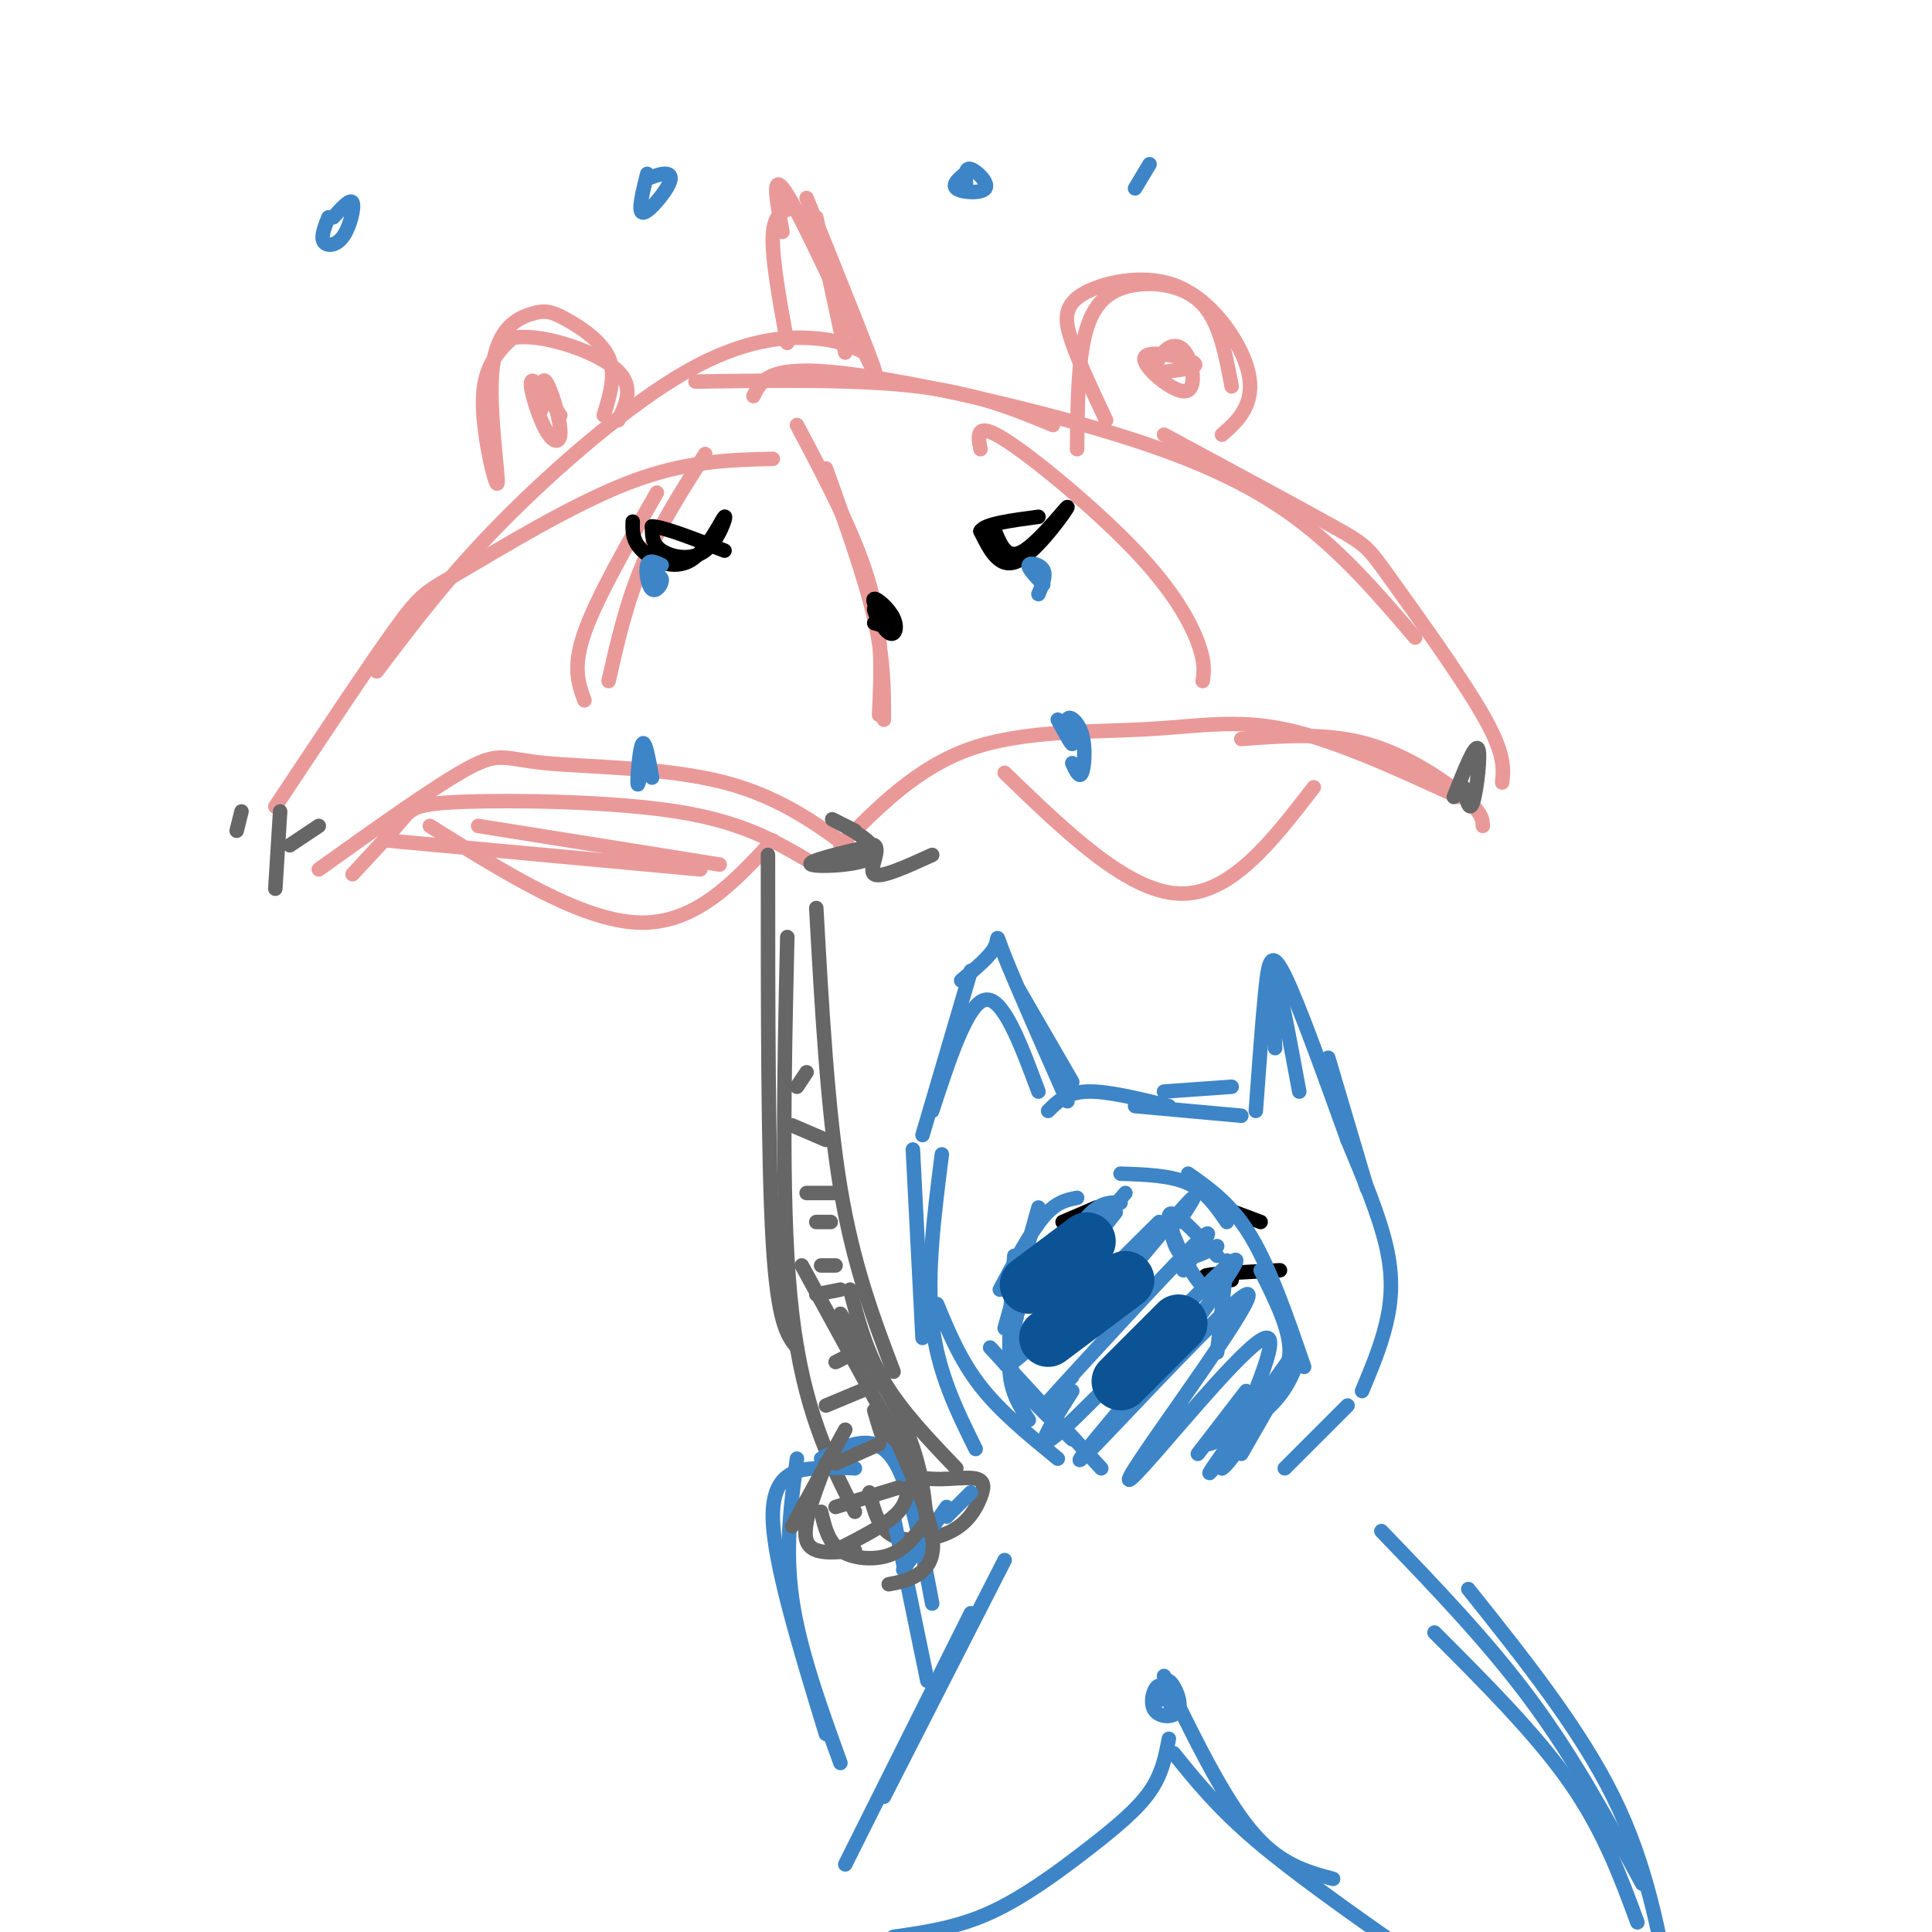 <svg viewBox='0 0 400 400' version='1.1' xmlns='http://www.w3.org/2000/svg' xmlns:xlink='http://www.w3.org/1999/xlink'><g fill='none' stroke='#ea9999' stroke-width='3' stroke-linecap='round' stroke-linejoin='round'><path d='M73,181c3.905,-4.196 7.810,-8.393 10,-11c2.190,-2.607 2.667,-3.625 13,-4c10.333,-0.375 30.524,-0.107 44,2c13.476,2.107 20.238,6.054 27,10'/><path d='M66,180c12.220,-8.738 24.440,-17.476 31,-21c6.560,-3.524 7.458,-1.833 16,-1c8.542,0.833 24.726,0.810 37,4c12.274,3.190 20.637,9.595 29,16'/><path d='M174,175c7.988,-8.083 15.976,-16.167 27,-20c11.024,-3.833 25.083,-3.417 36,-4c10.917,-0.583 18.690,-2.167 29,0c10.310,2.167 23.155,8.083 36,14'/><path d='M257,153c8.844,-0.667 17.689,-1.333 26,1c8.311,2.333 16.089,7.667 20,11c3.911,3.333 3.956,4.667 4,6'/><path d='M80,174c0.000,0.000 65.000,6.000 65,6'/><path d='M99,171c0.000,0.000 50.000,8.000 50,8'/><path d='M89,171c15.583,9.750 31.167,19.500 43,20c11.833,0.500 19.917,-8.250 28,-17'/><path d='M208,160c12.667,12.250 25.333,24.500 36,25c10.667,0.500 19.333,-10.750 28,-22'/><path d='M57,167c9.815,-14.786 19.631,-29.571 25,-37c5.369,-7.429 6.292,-7.500 14,-12c7.708,-4.500 22.202,-13.429 34,-18c11.798,-4.571 20.899,-4.786 30,-5'/><path d='M78,139c7.399,-9.821 14.798,-19.643 26,-31c11.202,-11.357 26.208,-24.250 38,-31c11.792,-6.750 20.369,-7.357 26,-7c5.631,0.357 8.315,1.679 11,3'/><path d='M144,79c16.833,-0.250 33.667,-0.500 46,1c12.333,1.500 20.167,4.750 28,8'/><path d='M156,82c1.470,-3.083 2.940,-6.167 16,-5c13.060,1.167 37.708,6.583 56,12c18.292,5.417 30.226,10.833 40,18c9.774,7.167 17.387,16.083 25,25'/><path d='M241,90c13.976,7.536 27.952,15.071 35,19c7.048,3.929 7.167,4.250 12,11c4.833,6.750 14.381,19.929 19,28c4.619,8.071 4.310,11.036 4,14'/><path d='M163,71c-1.583,-8.667 -3.167,-17.333 -3,-22c0.167,-4.667 2.083,-5.333 4,-6'/><path d='M162,48c-1.356,-7.222 -2.711,-14.444 2,-6c4.711,8.444 15.489,32.556 17,35c1.511,2.444 -6.244,-16.778 -14,-36'/><path d='M169,45c0.000,0.000 6.000,28.000 6,28'/><path d='M121,145c-1.250,-3.417 -2.500,-6.833 0,-14c2.500,-7.167 8.750,-18.083 15,-29'/><path d='M126,141c1.833,-8.083 3.667,-16.167 7,-24c3.333,-7.833 8.167,-15.417 13,-23'/><path d='M165,88c6.083,11.500 12.167,23.000 15,33c2.833,10.000 2.417,18.500 2,27'/><path d='M171,97c4.000,11.167 8.000,22.333 10,31c2.000,8.667 2.000,14.833 2,21'/><path d='M203,93c-0.560,-2.929 -1.119,-5.857 5,-2c6.119,3.857 18.917,14.500 27,23c8.083,8.500 11.452,14.857 13,19c1.548,4.143 1.274,6.071 1,8'/><path d='M229,87c-2.718,-5.783 -5.436,-11.567 -7,-16c-1.564,-4.433 -1.974,-7.517 2,-10c3.974,-2.483 12.333,-4.367 19,-2c6.667,2.367 11.641,8.983 14,14c2.359,5.017 2.103,8.433 1,11c-1.103,2.567 -3.051,4.283 -5,6'/><path d='M255,80c-1.238,-6.613 -2.476,-13.226 -6,-17c-3.524,-3.774 -9.333,-4.708 -14,-4c-4.667,0.708 -8.190,3.060 -10,9c-1.810,5.940 -1.905,15.470 -2,25'/><path d='M125,86c1.299,-4.225 2.598,-8.450 1,-12c-1.598,-3.550 -6.094,-6.424 -9,-8c-2.906,-1.576 -4.224,-1.853 -7,-1c-2.776,0.853 -7.012,2.837 -8,11c-0.988,8.163 1.273,22.505 1,24c-0.273,1.495 -3.078,-9.859 -3,-17c0.078,-7.141 3.039,-10.071 6,-13'/><path d='M106,70c5.556,-1.178 16.444,2.378 21,6c4.556,3.622 2.778,7.311 1,11'/><path d='M112,85c0.026,-3.577 0.051,-7.155 1,-6c0.949,1.155 2.821,7.041 3,10c0.179,2.959 -1.337,2.989 -3,0c-1.663,-2.989 -3.475,-8.997 -3,-10c0.475,-1.003 3.238,2.998 6,7'/><path d='M239,76c0.874,-1.647 1.747,-3.293 3,-4c1.253,-0.707 2.885,-0.474 4,2c1.115,2.474 1.711,7.189 -1,7c-2.711,-0.189 -8.730,-5.282 -8,-7c0.730,-1.718 8.209,-0.062 10,1c1.791,1.062 -2.104,1.531 -6,2'/></g>
<g fill='none' stroke='#000000' stroke-width='3' stroke-linecap='round' stroke-linejoin='round'><path d='M206,110c1.268,3.071 2.536,6.143 6,4c3.464,-2.143 9.125,-9.500 9,-9c-0.125,0.500 -6.036,8.857 -10,11c-3.964,2.143 -5.982,-1.929 -8,-6'/><path d='M203,110c0.667,-1.500 6.333,-2.250 12,-3'/><path d='M131,108c-0.061,1.982 -0.121,3.963 2,6c2.121,2.037 6.425,4.129 10,2c3.575,-2.129 6.422,-8.478 7,-9c0.578,-0.522 -1.114,4.782 -4,7c-2.886,2.218 -6.968,1.348 -9,0c-2.032,-1.348 -2.016,-3.174 -2,-5'/><path d='M135,109c2.167,0.000 8.583,2.500 15,5'/><path d='M181,129c1.681,0.505 3.362,1.010 3,0c-0.362,-1.010 -2.768,-3.536 -3,-3c-0.232,0.536 1.711,4.133 3,5c1.289,0.867 1.924,-0.997 1,-3c-0.924,-2.003 -3.407,-4.144 -4,-4c-0.593,0.144 0.703,2.572 2,5'/><path d='M183,129c0.500,0.833 0.750,0.417 1,0'/></g>
<g fill='none' stroke='#666666' stroke-width='3' stroke-linecap='round' stroke-linejoin='round'><path d='M159,177c0.000,31.500 0.000,63.000 1,80c1.000,17.000 3.000,19.500 5,22'/><path d='M163,194c-0.667,29.083 -1.333,58.167 1,78c2.333,19.833 7.667,30.417 13,41'/><path d='M169,188c1.167,21.000 2.333,42.000 5,58c2.667,16.000 6.833,27.000 11,38'/><path d='M176,267c1.667,6.417 3.333,12.833 7,19c3.667,6.167 9.333,12.083 15,18'/><path d='M181,292c1.572,5.452 3.144,10.903 7,13c3.856,2.097 9.994,0.838 13,1c3.006,0.162 2.878,1.744 2,4c-0.878,2.256 -2.506,5.184 -6,7c-3.494,1.816 -8.856,2.519 -12,1c-3.144,-1.519 -4.072,-5.259 -5,-9'/></g>
<g fill='none' stroke='#3d85c6' stroke-width='3' stroke-linecap='round' stroke-linejoin='round'><path d='M193,230c3.667,-11.167 7.333,-22.333 11,-23c3.667,-0.667 7.333,9.167 11,19'/><path d='M217,230c1.917,-1.917 3.833,-3.833 8,-4c4.167,-0.167 10.583,1.417 17,3'/><path d='M235,229c0.000,0.000 22.000,2.000 22,2'/><path d='M260,230c0.689,-9.467 1.378,-18.933 2,-25c0.622,-6.067 1.178,-8.733 4,-3c2.822,5.733 7.911,19.867 13,34'/><path d='M275,219c0.000,0.000 8.000,27.000 8,27'/><path d='M189,238c0.000,0.000 2.000,39.000 2,39'/><path d='M195,239c-1.583,12.417 -3.167,24.833 -2,35c1.167,10.167 5.083,18.083 9,26'/><path d='M194,270c2.417,5.833 4.833,11.667 9,17c4.167,5.333 10.083,10.167 16,15'/><path d='M279,236c3.267,7.822 6.533,15.644 8,22c1.467,6.356 1.133,11.244 0,16c-1.133,4.756 -3.067,9.378 -5,14'/><path d='M279,291c0.000,0.000 -13.000,13.000 -13,13'/><path d='M286,317c11.000,11.417 22.000,22.833 31,35c9.000,12.167 16.000,25.083 23,38'/><path d='M297,338c10.500,10.500 21.000,21.000 28,31c7.000,10.000 10.500,19.500 14,29'/><path d='M208,323c0.000,0.000 -25.000,49.000 -25,49'/><path d='M201,334c0.000,0.000 -26.000,52.000 -26,52'/><path d='M171,359c-5.467,-17.889 -10.933,-35.778 -11,-45c-0.067,-9.222 5.267,-9.778 9,-10c3.733,-0.222 5.867,-0.111 8,0'/><path d='M170,302c2.111,-1.200 4.222,-2.400 7,-3c2.778,-0.600 6.222,-0.600 9,5c2.778,5.600 4.889,16.800 7,28'/><path d='M185,314c0.000,0.000 7.000,34.000 7,34'/><path d='M165,302c-1.250,9.250 -2.500,18.500 -1,29c1.500,10.500 5.750,22.250 10,34'/><path d='M187,325c0.000,0.000 9.000,-13.000 9,-13'/><path d='M196,314c0.000,0.000 5.000,-5.000 5,-5'/><path d='M185,401c6.554,-0.935 13.107,-1.869 20,-5c6.893,-3.131 14.125,-8.458 20,-13c5.875,-4.542 10.393,-8.298 13,-12c2.607,-3.702 3.304,-7.351 4,-11'/><path d='M243,355c-0.990,-3.048 -1.981,-6.096 -3,-6c-1.019,0.096 -2.067,3.335 -1,5c1.067,1.665 4.249,1.756 5,0c0.751,-1.756 -0.928,-5.359 -2,-6c-1.072,-0.641 -1.536,1.679 -2,4'/><path d='M241,347c6.083,12.500 12.167,25.000 18,32c5.833,7.000 11.417,8.500 17,10'/><path d='M243,363c4.500,5.583 9.000,11.167 17,18c8.000,6.833 19.500,14.917 31,23'/><path d='M304,329c11.500,14.417 23.000,28.833 30,43c7.000,14.167 9.500,28.083 12,42'/><path d='M191,235c0.000,0.000 10.000,-34.000 10,-34'/><path d='M199,203c3.022,-2.511 6.044,-5.022 7,-7c0.956,-1.978 -0.156,-3.422 2,2c2.156,5.422 7.578,17.711 13,30'/><path d='M211,205c0.000,0.000 11.000,19.000 11,19'/><path d='M241,226c0.000,0.000 14.000,-1.000 14,-1'/><path d='M264,217c-0.417,-8.250 -0.833,-16.500 0,-15c0.833,1.500 2.917,12.750 5,24'/></g>
<g fill='none' stroke='#000000' stroke-width='3' stroke-linecap='round' stroke-linejoin='round'><path d='M216,263c-1.238,-1.756 -2.476,-3.512 0,-3c2.476,0.512 8.667,3.292 8,4c-0.667,0.708 -8.190,-0.655 -10,-1c-1.810,-0.345 2.095,0.327 6,1'/><path d='M220,264c2.333,-0.333 5.167,-1.667 8,-3'/><path d='M214,260c0.000,0.000 15.000,2.000 15,2'/><path d='M220,253c0.000,0.000 7.000,-3.000 7,-3'/><path d='M255,265c-3.333,-0.333 -6.667,-0.667 -5,-1c1.667,-0.333 8.333,-0.667 15,-1'/><path d='M261,253c0.000,0.000 -8.000,-3.000 -8,-3'/></g>
<g fill='none' stroke='#3d85c6' stroke-width='3' stroke-linecap='round' stroke-linejoin='round'><path d='M215,250c0.000,0.000 -7.000,25.000 -7,25'/><path d='M214,260c-2.417,8.167 -4.833,16.333 -5,22c-0.167,5.667 1.917,8.833 4,12'/><path d='M205,279c0.000,0.000 23.000,25.000 23,25'/><path d='M222,298c-3.867,-3.644 -7.733,-7.289 -10,-10c-2.267,-2.711 -2.933,-4.489 -3,-9c-0.067,-4.511 0.467,-11.756 1,-19'/><path d='M207,267c3.167,-5.917 6.333,-11.833 9,-15c2.667,-3.167 4.833,-3.583 7,-4'/><path d='M232,243c5.167,0.167 10.333,0.333 14,2c3.667,1.667 5.833,4.833 8,8'/><path d='M246,243c4.500,3.167 9.000,6.333 13,13c4.000,6.667 7.500,16.833 11,27'/><path d='M261,263c3.083,6.167 6.167,12.333 6,17c-0.167,4.667 -3.583,7.833 -7,11'/><path d='M260,291c-5.400,3.911 -10.800,7.822 -10,8c0.800,0.178 7.800,-3.378 12,-7c4.200,-3.622 5.600,-7.311 7,-11'/><path d='M256,298c-3.500,4.500 -7.000,9.000 -5,6c2.000,-3.000 9.500,-13.500 17,-24'/><path d='M248,301c0.000,0.000 10.000,-13.000 10,-13'/><path d='M216,270c0.000,0.000 15.000,-19.000 15,-19'/><path d='M220,262c0.000,0.000 13.000,-15.000 13,-15'/><path d='M218,262c2.833,-4.417 5.667,-8.833 8,-11c2.333,-2.167 4.167,-2.083 6,-2'/><path d='M211,277c-2.417,4.000 -4.833,8.000 0,4c4.833,-4.000 16.917,-16.000 29,-28'/><path d='M220,280c10.500,-12.750 21.000,-25.500 25,-30c4.000,-4.500 1.500,-0.750 -1,3'/><path d='M222,285c-4.422,4.711 -8.844,9.422 -3,3c5.844,-6.422 21.956,-23.978 28,-30c6.044,-6.022 2.022,-0.511 -2,5'/><path d='M222,288c-4.622,7.267 -9.244,14.533 -2,8c7.244,-6.533 26.356,-26.867 33,-33c6.644,-6.133 0.822,1.933 -5,10'/><path d='M236,287c-8.374,9.941 -16.748,19.883 -10,13c6.748,-6.883 28.618,-30.590 32,-32c3.382,-1.410 -11.722,19.478 -19,30c-7.278,10.522 -6.729,10.679 0,3c6.729,-7.679 19.637,-23.194 23,-24c3.363,-0.806 -2.818,13.097 -9,27'/><path d='M253,304c1.889,-0.733 11.111,-16.067 13,-19c1.889,-2.933 -3.556,6.533 -9,16'/><path d='M252,280c1.000,-9.202 2.000,-18.405 2,-19c0.000,-0.595 -1.000,7.417 -4,6c-3.000,-1.417 -8.000,-12.262 -8,-15c-0.000,-2.738 5.000,2.631 10,8'/><path d='M242,253c0.667,3.083 1.333,6.167 3,7c1.667,0.833 4.333,-0.583 7,-2'/><path d='M68,45c-0.792,2.000 -1.583,4.000 -1,5c0.583,1.000 2.542,1.000 4,-1c1.458,-2.000 2.417,-6.000 2,-7c-0.417,-1.000 -2.208,1.000 -4,3'/><path d='M134,36c-0.964,3.851 -1.929,7.702 -1,8c0.929,0.298 3.750,-2.958 5,-5c1.250,-2.042 0.929,-2.869 0,-3c-0.929,-0.131 -2.464,0.435 -4,1'/><path d='M201,35c-2.030,1.554 -4.060,3.107 -3,4c1.060,0.893 5.208,1.125 6,0c0.792,-1.125 -1.774,-3.607 -3,-4c-1.226,-0.393 -1.113,1.304 -1,3'/><path d='M238,34c0.000,0.000 -3.000,5.000 -3,5'/><path d='M137,117c-1.304,-0.619 -2.607,-1.238 -3,0c-0.393,1.238 0.125,4.333 1,5c0.875,0.667 2.107,-1.095 2,-2c-0.107,-0.905 -1.554,-0.952 -3,-1'/><path d='M133,158c-0.489,2.733 -0.978,5.467 -1,4c-0.022,-1.467 0.422,-7.133 1,-8c0.578,-0.867 1.289,3.067 2,7'/><path d='M216,121c-1.622,-1.689 -3.244,-3.378 -3,-4c0.244,-0.622 2.356,-0.178 3,1c0.644,1.178 -0.178,3.089 -1,5'/><path d='M219,149c1.469,2.703 2.938,5.407 3,5c0.062,-0.407 -1.282,-3.923 -1,-5c0.282,-1.077 2.191,0.287 3,3c0.809,2.713 0.517,6.775 0,8c-0.517,1.225 -1.258,-0.388 -2,-2'/></g>
<g fill='none' stroke='#666666' stroke-width='3' stroke-linecap='round' stroke-linejoin='round'><path d='M166,262c0.000,0.000 23.000,42.000 23,42'/><path d='M174,272c5.500,8.750 11.000,17.500 14,25c3.000,7.500 3.500,13.750 4,20'/><path d='M186,299c3.156,7.178 6.311,14.356 7,19c0.689,4.644 -1.089,6.756 -3,8c-1.911,1.244 -3.956,1.622 -6,2'/><path d='M175,296c0.000,0.000 -11.000,20.000 -11,20'/><path d='M171,303c-2.500,6.500 -5.000,13.000 -4,16c1.000,3.000 5.500,2.500 10,2'/><path d='M170,313c0.733,3.133 1.467,6.267 4,8c2.533,1.733 6.867,2.067 10,1c3.133,-1.067 5.067,-3.533 7,-6'/><path d='M173,321c4.750,-2.417 9.500,-4.833 12,-7c2.500,-2.167 2.750,-4.083 3,-6'/><path d='M173,312c0.000,0.000 13.000,-4.000 13,-4'/><path d='M173,303c0.000,0.000 9.000,-4.000 9,-4'/><path d='M171,291c0.000,0.000 12.000,-5.000 12,-5'/><path d='M173,282c0.000,0.000 6.000,-3.000 6,-3'/><path d='M169,268c0.000,0.000 5.000,-1.000 5,-1'/><path d='M170,262c0.000,0.000 3.000,0.000 3,0'/><path d='M169,253c0.000,0.000 3.000,0.000 3,0'/><path d='M167,247c0.000,0.000 6.000,0.000 6,0'/><path d='M164,233c0.000,0.000 7.000,3.000 7,3'/><path d='M165,225c0.000,0.000 2.000,-3.000 2,-3'/><path d='M50,168c0.000,0.000 -1.000,4.000 -1,4'/><path d='M58,168c0.000,0.000 -1.000,16.000 -1,16'/><path d='M60,175c0.000,0.000 6.000,-4.000 6,-4'/><path d='M303,163c0.622,2.711 1.244,5.422 2,3c0.756,-2.422 1.644,-9.978 1,-11c-0.644,-1.022 -2.822,4.489 -5,10'/><path d='M177,172c-3.060,-1.554 -6.119,-3.107 -4,-2c2.119,1.107 9.417,4.875 8,7c-1.417,2.125 -11.548,2.607 -13,2c-1.452,-0.607 5.774,-2.304 13,-4'/><path d='M181,175c1.489,0.889 -1.289,5.111 0,6c1.289,0.889 6.644,-1.556 12,-4'/></g>
<g fill='none' stroke='#0b5394' stroke-width='12' stroke-linecap='round' stroke-linejoin='round'><path d='M213,266c0.000,0.000 12.000,-9.000 12,-9'/><path d='M217,277c0.000,0.000 16.000,-12.000 16,-12'/><path d='M232,286c0.000,0.000 12.000,-12.000 12,-12'/></g>
</svg>